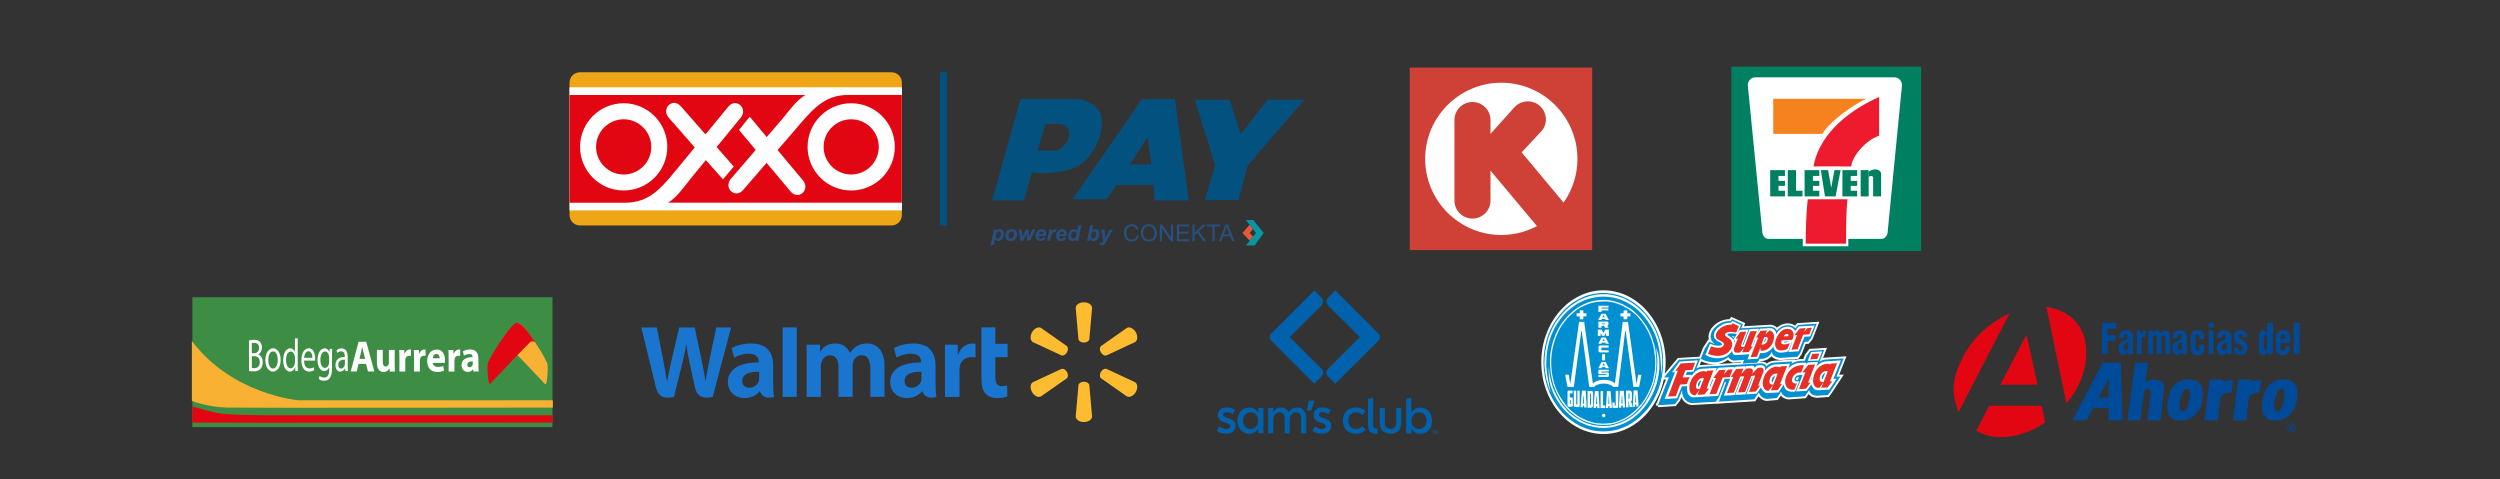 <?xml version="1.0" encoding="UTF-8"?>
<svg xmlns="http://www.w3.org/2000/svg" xmlns:xlink="http://www.w3.org/1999/xlink" version="1.1" viewBox="0 0 600 114.98">
  <rect x="0" y="0" width="600" height="114.98" fill="#333333" stroke="none"/>
  <defs>
    <style>
      .cls-1, .cls-2 {
        fill: none;
      }

      .cls-3 {
        fill: #1a75cf;
      }

      .cls-4, .cls-5 {
        fill: #004a9a;
      }

      .cls-6 {
        fill: #f5821f;
      }

      .cls-7 {
        fill: #e63027;
      }

      .cls-8, .cls-9, .cls-10 {
        fill: #fff;
      }

      .cls-8, .cls-11, .cls-12, .cls-5 {
        fill-rule: evenodd;
      }

      .cls-2 {
        stroke: #03517f;
        stroke-miterlimit: 10;
        stroke-width: .19px;
      }

      .cls-13 {
        fill: #3e8d45;
      }

      .cls-14 {
        fill: #03517f;
      }

      .cls-15 {
        fill: #cf4037;
      }

      .cls-16 {
        fill: #ed1b2d;
      }

      .cls-17 {
        fill: #008061;
      }

      .cls-9 {
        stroke: #fff;
        stroke-width: .93px;
      }

      .cls-18, .cls-12 {
        fill: #e20613;
      }

      .cls-19 {
        fill: #fdbb30;
      }

      .cls-20 {
        fill: #0696a4;
      }

      .cls-21 {
        fill: #0090d2;
      }

      .cls-11 {
        fill: #eea616;
      }

      .cls-22 {
        fill: #275080;
      }

      .cls-23 {
        fill: #f8b133;
      }

      .cls-24 {
        fill: #0062ad;
      }

      .cls-25 {
        clip-path: url(#clippath);
      }

      .cls-26 {
        fill: #e7573a;
      }
    </style>
    <clipPath id="clippath">
      <rect class="cls-1" x="289.82" y="65.36" width="57.48" height="43.11"></rect>
    </clipPath>
  </defs>
  <g>
    <g id="Capa_1">
      <g>
        <path class="cls-19" d="M260.14,82.22c.67,0,1.23-.35,1.3-.8l.66-7.52c0-.74-.87-1.35-1.97-1.35s-1.96.61-1.96,1.35l.66,7.52c.07.45.63.8,1.3.8h0M256.07,84.57c.34-.58.31-1.24-.04-1.53l-6.18-4.34c-.64-.37-1.61.08-2.15,1.02-.55.95-.45,2.01.19,2.38l6.84,3.19c.43.16,1.01-.15,1.35-.73h0M264.21,84.57c.34.58.92.89,1.35.73l6.84-3.19c.64-.37.74-1.43.19-2.38-.55-.95-1.51-1.4-2.16-1.02l-6.18,4.34c-.35.29-.38.95-.04,1.53h0M260.14,91.62c.67,0,1.23.35,1.3.8l.66,7.52c0,.75-.87,1.35-1.97,1.35s-1.96-.61-1.96-1.35l.66-7.52c.07-.45.63-.8,1.3-.8h0M264.21,89.27c.34-.58.92-.89,1.35-.73l6.84,3.18c.64.37.74,1.43.19,2.38-.55.94-1.51,1.39-2.16,1.02l-6.18-4.33c-.35-.29-.38-.95-.04-1.53h0M256.07,89.27c.34.58.31,1.24-.04,1.53l-6.18,4.33c-.64.37-1.61-.08-2.15-1.02-.55-.95-.45-2.01.19-2.38l6.84-3.18c.43-.16,1.01.14,1.35.73h0"></path>
        <path class="cls-3" d="M221.15,90.78c0,.23-.02.47-.08.68-.26.87-1.16,1.6-2.29,1.6-.94,0-1.68-.53-1.68-1.66,0-1.72,1.9-2.2,4.05-2.19v1.56s0,0,0,0ZM224.53,87.78c0-2.84-1.21-5.34-5.31-5.34-2.1,0-3.77.59-4.69,1.12l.67,2.28c.83-.53,2.16-.96,3.42-.96,2.08,0,2.42,1.18,2.42,1.93v.18c-4.53,0-7.4,1.56-7.4,4.76,0,1.95,1.46,3.78,4,3.78,1.56,0,2.86-.62,3.65-1.62h.08s.52,2.17,3.37,1.34c-.15-.9-.2-1.86-.2-3.02v-4.46M153.92,78.58s2.96,12.14,3.43,14.11c.55,2.3,1.55,3.15,4.41,2.57l1.85-7.52c.47-1.87.78-3.2,1.08-5.1h.05c.21,1.92.51,3.24.9,5.11,0,0,.75,3.42,1.14,5.21.39,1.79,1.46,2.92,4.27,2.31l4.41-16.68h-3.56l-1.51,7.21c-.4,2.1-.77,3.74-1.05,5.66h-.05c-.26-1.9-.58-3.48-1-5.52l-1.57-7.35h-3.71l-1.68,7.16c-.47,2.18-.92,3.94-1.2,5.79h-.05c-.29-1.75-.67-3.96-1.09-6.06,0,0-.99-5.12-1.34-6.89h-3.75M182.19,90.78c0,.23-.02.47-.08.68-.26.87-1.16,1.6-2.29,1.6-.94,0-1.68-.53-1.68-1.66,0-1.72,1.89-2.2,4.05-2.19v1.56s0,0,0,0ZM185.57,87.78c0-2.84-1.21-5.34-5.31-5.34-2.1,0-3.78.59-4.69,1.12l.67,2.28c.83-.53,2.16-.96,3.42-.96,2.08,0,2.42,1.18,2.42,1.93v.18c-4.53,0-7.4,1.56-7.4,4.76,0,1.95,1.46,3.78,3.99,3.78,1.56,0,2.87-.62,3.65-1.62h.08s.52,2.17,3.37,1.34c-.15-.9-.2-1.86-.2-3.02v-4.46M191.22,91.72v-13.14h-3.39v16.68h3.39v-3.54M235.54,78.58v12.3c0,1.7.32,2.88,1,3.61.6.64,1.58,1.05,2.76,1.05,1,0,1.99-.19,2.45-.36l-.04-2.65c-.35.08-.74.15-1.29.15-1.15,0-1.54-.74-1.54-2.26v-4.71h2.95v-3.19h-2.95v-3.94h-3.34M226.79,82.73v12.53h3.49v-6.42c0-.35.02-.65.08-.93.26-1.34,1.29-2.2,2.76-2.2.4,0,.69.04,1.01.09v-3.28c-.26-.05-.44-.08-.77-.08-1.3,0-2.79.84-3.41,2.65h-.09v-2.36h-3.07M193.59,82.73v12.53h3.4v-7.35c0-.34.04-.71.16-1.03.28-.74.97-1.61,2.07-1.61,1.37,0,2.02,1.16,2.02,2.84v7.14h3.4v-7.44c0-.33.04-.73.14-1.02.28-.84,1.02-1.53,2.04-1.53,1.39,0,2.06,1.14,2.06,3.11v6.87h3.4v-7.38c0-3.89-1.98-5.43-4.21-5.43-.99,0-1.77.25-2.47.68-.59.36-1.12.88-1.59,1.56h-.05c-.54-1.35-1.8-2.24-3.45-2.24-2.12,0-3.07,1.07-3.65,1.99h-.05v-1.7h-3.23"></path>
      </g>
      <g>
        <path class="cls-15" d="M338.34,16.23h43.79v43.79h-43.79V16.23Z"></path>
        <path class="cls-10" d="M368.88,54.26l-11.16-13.3v7.18c0,2.38-1.95,4.32-4.33,4.32s-4.32-1.95-4.32-4.32v-19.33c0-2.39,1.94-4.32,4.32-4.33,2.39,0,4.32,1.94,4.33,4.33v3.32l5.7-6.34c1.59-1.77,4.32-1.96,6.11-.4,1.79,1.57,2.02,4.37.39,6.11l-4.73,5.07,10.07,12.05c2.17-3.07,3.33-6.73,3.33-10.49,0-10.07-8.21-18.28-18.27-18.28s-18.28,8.21-18.28,18.28,8.21,18.27,18.28,18.27c2.98,0,5.92-.74,8.56-2.14h0Z"></path>
      </g>
      <g>
        <path class="cls-10" d="M415.75,16.33h45.13v43.7h-45.13V16.33Z"></path>
        <path class="cls-17" d="M415.52,16h45.55v44.26h-45.55V16Z"></path>
        <path class="cls-10" d="M443.6,57.34v1.77h-10.93v-1.78h-8.27c-.81,0-1.47-.84-1.47-1.89l-3.46-34.99c0-1.04.81-1.89,1.8-1.89h33.41c.99,0,1.8.84,1.8,1.89l-3.42,34.99c0,1.04-.66,1.89-1.47,1.89h-8.01s0,0,0,0Z"></path>
        <path class="cls-6" d="M425.57,23.71h22.37c-2.2.83-8.91,5.36-10.58,8.42h-11.77l-.02-8.42h0Z"></path>
        <path class="cls-16" d="M443.39,47.82c-.32,3.05-.33,6.76-.33,10.66h-9.69c0-3.9.16-7.61.48-10.66h9.54Z"></path>
        <g>
          <path class="cls-17" d="M428.39,43.42v1.18h-1.55v1.18h1.55v1.35h-3.54v-6.3h3.54v1.4h-1.55v1.18h1.55ZM436.64,43.42v1.18h-1.54v1.18h1.54v1.35h-3.54v-6.3h3.54v1.4h-1.54v1.18h1.54ZM445.72,43.42v1.18h-1.55v1.18h1.55v1.35h-3.54v-6.3h3.54v1.4h-1.55v1.18h1.55ZM431.05,40.83v4.95h1.55v1.35h-3.54v-6.3h1.99ZM439.5,45.09l-.76-4.26h-1.74l.99,6.3h2.56l1.2-6.3h-1.48l-.78,4.26ZM446.56,40.83h1.92v6.3h-1.92v-6.3Z"></path>
          <path class="cls-17" d="M448.47,42.7c.1-.69,1.08-.5,1.08-.11v4.54h1.92v-5.34c0-1.13-1.6-1.59-2.99-.59v1.5s-.01,0-.01,0Z"></path>
        </g>
        <path class="cls-16" d="M444.29,39.95c.2-2.41,3.5-6.35,6.7-7.38v-9.3c-8.8,3.94-14.52,9.89-15.76,16.66l9.06.02Z"></path>
      </g>
      <g class="cls-25">
        <path class="cls-24" d="M317.14,71.44l-1.71-1.71-10.29,10.28c-.5.5-.5,1.31,0,1.81l10.29,10.27,1.71-1.71c.52-.52.52-1.37,0-1.89l-7.61-7.58,7.6-7.59c.52-.52.52-1.36,0-1.88"></path>
        <path class="cls-24" d="M330.82,80.06l-10.35-10.33-1.72,1.72c-.51.52-.51,1.35,0,1.87l7.61,7.59-7.68,7.67c-.48.48-.48,1.25,0,1.73l1.79,1.78,10.34-10.33c.47-.47.47-1.23,0-1.7"></path>
        <path class="cls-24" d="M292.05,103.45l.55-1.11c.4.29,1.12.62,1.68.62.68,0,.95-.33.95-.68.01-.41-.33-.57-1.05-.81-1.21-.37-1.9-.79-1.9-1.92,0-1.02.78-1.76,2.2-1.76.73,0,1.4.23,1.94.61l-.55,1.01c-.32-.2-.85-.49-1.45-.49-.52,0-.84.21-.84.61,0,.33.23.55,1,.78,1.31.39,1.96.88,1.96,1.9,0,1.16-.94,1.87-2.25,1.87-.89,0-1.75-.29-2.24-.65"></path>
        <path class="cls-24" d="M301.99,102.76c-.42.89-1.21,1.35-2.15,1.35-1.58,0-2.84-1.21-2.84-3.16s1.26-3.15,2.84-3.15c.94,0,1.74.46,2.15,1.35v-1.26h1.22v6.1h-1.22v-1.24M300.14,98.95c-1.09,0-1.83.87-1.83,2.01s.74,2,1.83,2,1.82-.89,1.82-2.02-.75-1.99-1.82-1.99"></path>
        <path class="cls-24" d="M309.54,104h-1.22v-3.71c0-.77-.4-1.35-1.22-1.35-.89,0-1.52.78-1.52,1.78v3.28h-1.22v-6.1h1.22v1.09c.37-.77,1.04-1.2,1.82-1.2s1.49.43,1.86,1.16c.51-.81,1.2-1.16,2.02-1.16,1.28,0,2.22.96,2.22,2.51v3.7h-1.22v-3.71c0-.77-.4-1.35-1.22-1.35-.89,0-1.52.78-1.52,1.78v3.28"></path>
        <polygon class="cls-24" points="314.14 96.14 315.46 96.14 314.69 98.55 313.67 98.55 314.14 96.14"></polygon>
        <path class="cls-24" d="M315.02,103.45l.55-1.11c.4.29,1.13.62,1.67.62.68,0,.95-.33.95-.68.01-.41-.33-.57-1.05-.81-1.21-.37-1.89-.79-1.89-1.92,0-1.02.78-1.76,2.2-1.76.73,0,1.41.23,1.94.61l-.55,1.01c-.32-.2-.86-.49-1.45-.49-.53,0-.84.21-.84.61,0,.33.23.55,1,.78,1.31.39,1.95.88,1.95,1.9,0,1.16-.94,1.87-2.25,1.87-.89,0-1.75-.29-2.24-.65"></path>
        <path class="cls-24" d="M322.28,100.95c0-1.94,1.34-3.15,3.21-3.15.88,0,1.66.28,2.26.88l-.75.92c-.46-.46-1.02-.65-1.5-.65-1.12,0-1.92.67-1.92,1.99s.79,2.01,1.92,2.01c.49,0,1.04-.2,1.52-.68l.74.9c-.6.6-1.37.93-2.27.93-1.86,0-3.21-1.21-3.21-3.15"></path>
        <path class="cls-24" d="M330.29,104.1c-1.26.05-1.96-.61-1.96-2.09v-6.31l1.22-.24v6.55c0,.59.32.85.76.85h.32v1.2c-.11.02-.23.04-.34.04"></path>
        <path class="cls-24" d="M331.14,101.49v-3.59h1.22v3.68c0,.81.51,1.35,1.37,1.35s1.37-.55,1.37-1.35v-3.68h1.22v3.59c0,1.67-1.04,2.61-2.59,2.61s-2.59-.94-2.59-2.61"></path>
        <path class="cls-24" d="M340.86,104.11c-.94,0-1.74-.46-2.15-1.35v1.26h-1.22v-8.31l1.22-.24v3.7c.41-.89,1.21-1.35,2.15-1.35,1.58,0,2.84,1.21,2.84,3.16s-1.26,3.15-2.84,3.15M340.55,102.96c1.09,0,1.83-.87,1.83-2.01s-.74-2-1.83-2-1.82.89-1.82,2.02.74,1.99,1.82,1.99"></path>
        <polygon class="cls-24" points="344.25 103.35 344.25 103.44 343.99 103.44 343.99 104.11 343.88 104.11 343.88 103.44 343.63 103.44 343.63 103.35 344.25 103.35"></polygon>
        <path class="cls-24" d="M344.34,103.35h.15l.22.65.22-.65h.15v.76h-.1v-.64l-.22.64h-.1l-.22-.64v.02s0,.05,0,.09,0,.07,0,.08v.45h-.1v-.76"></path>
      </g>
      <g>
        <g>
          <g>
            <path class="cls-9" d="M418.22,87.29l.31-.87-2.58.15c-.63-.17-.92-.45-1.16-.82-.38.25-1.12.75-1.66.9-1.27.65-3.69.25-4.97-.52l.96-2.42,1.07-1.67c.29.15.94.45,1.32.5-1.03-.67-1.39-1.85-.49-3.32.74-.99,2.02-2.17,4.32-2.17l.31-.42,2.6,1.17-.4,1,7.12-.4c.89.17,1.14.42,1.43.97,1.34-1.57,3.47-1.67,4.48-.55l.65-.8,4.43-.3-1.37,3.47-.74.87-.81.03-1.08,2.74-.6.85-3.83.25c-1.03.08-2.33-.45-2.35-1.54-.34,1.3-1.75,1.92-2.93,1.77l-.16.42-.47.52-3.42.2Z"></path>
            <path class="cls-9" d="M397.89,97.28l2.64-6.73-1.19.08,3.58-4.26,5.13-.3-.94,2.42c.61-.32.61-.38,1.57-.45l13.73-.8c.9-.07,1.46.27,1.5.77.38-.55,1.23-.95,1.9-.97l4.34-.27-.22.52c1.14-.65,2.06-.68,3.2-.68l.47-1.25.9-1.17,3.29-.2-1.12,2.84c.49-.38,1.03-.53,1.66-.55l4.12-.25-1.73,4.38.92-.02-2.35,3.59-.63.85-2.71.18c-.72-.08-1.57-.38-1.79-1.35l-.31.45-.72,1.02-3.9.27c-.88-.1-1.5-.57-1.81-1.42.02-.05-.11.25-.36.65l-.65.92-2.37.2c-.81,0-1.73-.8-1.95-1.55l-1.08,1.65-8.51.55,1.77-4.66h-.36l-1.41,3.61-.71,1.07-5.55.32c-1.82.02-2.71-1.85-2.53-3.14l-.92,2.34-.85,1.07-4.05.25Z"></path>
          </g>
          <g>
            <g>
              <path class="cls-21" d="M425.2,91.45c-.02.1.09.23.25.2l.58-1.49c-.09-.02-.92.47-.83,1.3Z"></path>
              <path class="cls-21" d="M407.48,92.6c-.02.1.09.18.23.18l.63-1.52c-.25,0-.92.57-.85,1.34Z"></path>
              <path class="cls-21" d="M410.98,91.06l-.63,1.64h.16l.65-1.64s-.2,0-.18,0Z"></path>
              <polygon class="cls-21" points="434.62 91.15 434.74 91.15 434.91 90.53 434.87 90.53 434.62 91.15"></polygon>
              <path class="cls-21" d="M442.46,86.02l-4.12.25c-.62.03-1.16.18-1.66.55l1.12-2.84-3.29.2-.9,1.17-.47,1.24c-1.14,0-2.06.02-3.2.67l.22-.52-4.35.27c-.67.03-1.52.42-1.9.97-.04-.5-.6-.85-1.5-.77l-13.72.8c-.96.07-.96.13-1.57.45l.94-2.42-5.13.3-3.58,4.26,1.19-.07-2.64,6.73,4.05-.25.85-1.07.92-2.34c-.18,1.29.72,3.16,2.53,3.14l5.55-.33.72-1.07,1.41-3.61h.36l-1.77,4.66,8.51-.55,1.08-1.65c.22.75,1.14,1.55,1.95,1.55l2.37-.2.65-.92c.25-.4.38-.7.36-.65.32.85.94,1.32,1.82,1.42l3.9-.28.72-1.02.31-.45c.22.97,1.07,1.27,1.79,1.34l2.71-.17.63-.85,2.35-3.59-.92.03,1.73-4.39ZM434.67,84.5l2.64-.17-.83,2.19-2.62.1.8-2.12ZM440.76,90.91l-1.7,2.59-2.82.17c-1.03,0-1.41-1.05-1.52-1.44l-1.12,1.57-2.53.15,1.5-3.81v-.13c-.65-.07-1.7,0-1.88.92-.11.8.76.62,1.14.55l-.98,2.49c-.87.08-2.08.18-2.58-1-.09-.2-.16-.45-.2-.67l-1.23,1.89-2.75.15c-.47.02-1.06-.52-1.23-.92-.18-.2-.2-.42-.23-.45l-1.05,1.52-2.46.15,1.52-4.01h-.16l-1.57,4.01-2.46.15,1.59-4.09-.16.03-1.59,4.09-2.57.15,1.5-4.09-1.32.05-1.57,4.09-6.07.35c-.45-.03-1.05-.5-1.21-1.05-.27-.72-.16-1.45-.13-1.67-.47.05-.83.07-1.3.1l-1.12,2.84-3,.17,2.49-6.43-.72.02,1.86-2.59,4.37-.27-1.03,2.69-1.59.1-.29.74,1.48-.07-.16.4c.67-1.1,1.39-1.72,2.46-1.84l3.63-.2-.33.9.74-.95,3.92-.2c-.07.3-.09.4-.07.35l.29-.4,2.33-.13-.09.33.27-.33,1.33-.1c.29-.03.65,0,.71.5l.51-.55c.65-.05,1.68-.32,1.97.45.07.35.11.4.04.82,0,0,.9-1.59,2.78-1.54l3.2-.18-.52,1.52c.02-.08.81-2.11,4.5-1.71l-.25.54.54-.63,2.49-.15-.47,1.15c.61-.6,1.19-1.07,2.06-1.25l3.85-.25-1.79,4.44.76-.05ZM431.74,90.53l-.25.65c-.09.05-.49.2-.49-.2.04-.47.6-.52.74-.45Z"></path>
              <path class="cls-21" d="M437.22,90.78c0,.1.09.22.23.2l.6-1.5c-.2,0-.85.52-.83,1.3Z"></path>
            </g>
            <g>
              <path class="cls-21" d="M423.63,81.29l-.31.84c.29-.09.55-.56.49-.83-.02-.05-.13-.08-.18,0Z"></path>
              <polygon class="cls-21" points="420.72 82.71 420.83 82.73 421.3 81.48 421.21 81.48 420.72 82.71"></polygon>
              <path class="cls-21" d="M416.28,82.21l.2-.47-.34-.02c.07.15.14.25.14.5Z"></path>
              <path class="cls-21" d="M414.74,80.12c-.22,0-.2.27.02.4.4.25,1.08.65,1.28,1l.81-1.35c-1.07-.27-2.01-.15-2.1-.05ZM415.84,80.71c.18,0,.22,0,.45.1l-.25.27-.42-.37h.22Z"></path>
              <path class="cls-21" d="M428.42,82.18c.4,0,.58-.1.9-.25l-1.27.08c.09.22.27.17.38.17Z"></path>
              <path class="cls-21" d="M431.56,78l-.65.8c-1.01-1.12-3.13-1.02-4.48.55-.29-.55-.54-.8-1.43-.97l-7.12.4.4-1-2.6-1.17-.31.42c-2.31,0-3.58,1.17-4.32,2.17-.89,1.47-.54,2.64.49,3.31-.38-.05-1.03-.35-1.32-.5l-1.08,1.67-.96,2.42c1.28.77,3.69,1.17,4.97.52.54-.15,1.28-.65,1.66-.9.25.37.54.65,1.16.82l2.58-.15-.31.87,3.43-.2.47-.53.16-.42c1.19.15,2.6-.47,2.93-1.77.02,1.09,1.32,1.62,2.35,1.54l3.83-.25.61-.85,1.08-2.74.8-.03.74-.87,1.37-3.46-4.44.3ZM434.44,80.74l-1.36.07-1.39,3.49-2.44.18.85-2.32h-.07l-.81,2.09c-.47.27-.94.32-1.48.37-2.08.18-2.08-1.47-2.15-1.44-.38.67-1.57,1.82-3.14,1.54l-.51,1.37-2.53.15.45-1.22-3.2.2c-1.05.1-.92-1.07-.94-1.07-1.32,2.29-4.5,2.17-6.43,1.04l1.12-2.69c.78.35,1.82.6,2.62.4l.07-.05c.38-.2.04-.52-.29-.7.02,0-1.32-.45-1.46-1.4-.13-.97.47-1.84,1.48-2.52.78-.55,1.41-.77,2.58-.8l.36-.4,2.06.95-.76,1.82.47-.62,2.13-.13-1.45,3.71s0,.07.02.07l.16-.03,1.48-3.79,2.28-.12-.2.7.45-.7,2.33-.15c1.12.03,1.5.77,1.59,1.47.85-1.94,3.65-2.49,4.5-.77l.87-1.1,3.79-.2-1.03,2.57Z"></path>
            </g>
          </g>
          <g>
            <polygon class="cls-7" points="434.46 86.25 434.95 84.93 436.66 84.85 436.14 86.15 434.46 86.25"></polygon>
            <polygon class="cls-7" points="400.34 95.17 402.69 88.96 402.08 89.01 403.38 87.22 406.83 87.05 406.2 88.77 404.52 88.86 403.83 90.61 405.49 90.51 404.81 92.2 403.22 92.3 402.2 95.07 400.34 95.17"></polygon>
            <path class="cls-7" d="M410.3,94.6l1.52-3.89-.63.02,1.41-1.89,1.55-.1-.43,1.12c.11-.12.9-1.02,1.01-1.15l1.12-.07-.71,1.87-1.7.1-1.52,3.91-1.61.08Z"></path>
            <path class="cls-7" d="M415.94,90.43l-.56.05,1.28-1.89,1.73-.12-.51,1.3,1.21-1.32.94-.05c.87.08.67.82.52,1.25l1.37-1.37.74-.05c.36.02.78.35.56,1l-1.28,3.34.49-.05-1.03,1.45-1.66.1,1.54-3.94-.94.1-1.52,3.86-1.7.1,1.5-3.89-.96.07-1.52,3.86-1.66.1,1.48-3.89Z"></path>
            <path class="cls-7" d="M428.44,91.45c.27-2.39,2.15-3.96,4.5-3.79l-.67,1.77c-1.9-.45-3.29,2.91-1.01,2.59l-.6,1.52c-.38,0-2.22.25-2.22-2.09Z"></path>
            <polygon class="cls-7" points="431.73 93.4 433.3 89.34 432.56 89.39 433.97 87.57 435.62 87.47 433.95 91.83 434.51 91.8 433.46 93.28 431.73 93.4"></polygon>
            <path class="cls-7" d="M411.22,88.91l-1.57.08-.11.3s-.25-.4-1.28-.12c-1.72.37-2.82,2.34-2.82,3.86-.02.82.23,1.47.92,1.77.22.1.42.05.56.07l.96-1.27-.49,1.17,1.68-.1,1.12-1.42-.61.02,1.63-4.36ZM407.95,93.37c-.18.02-.56.12-.78-.15-.36-.55.06-1.45.27-1.75.47-.75,1.3-.87,1.52-.72l-1.01,2.62Z"></path>
            <path class="cls-7" d="M428.89,87.83l-1.57.1-.07.27s-.61-.37-1.48-.12c-1.81.57-2.66,2.39-2.73,3.96.09,1.62,1.17,1.82,1.43,1.75l1.1-1.4-.54,1.3,1.64-.07.99-1.44-.45.02,1.68-4.36ZM425.62,92.29c-.49.1-1.3-.05-.8-1.52.49-1.32,1.86-1.2,1.79-1.02l-.99,2.54Z"></path>
            <path class="cls-7" d="M409.92,84.93l.72-1.82c.65.2,1.37.5,2.33.3.36-.08.6-.27.76-.67.16-.75-1.32-.97-1.72-1.49-.58-.87.11-1.85.85-2.47.31-.25.92-.53,1.32-.68.45-.15,1.03-.2,1.45-.22l.18-.3,1.52.7-.63,1.54c-.45-.07-.49-.12-1.23-.17-.4.05-1.5.07-1.46.72-.07.27.67.67,1.21,1.02.67.72.67,1.69.05,2.57-.94,1.39-2.96,1.94-5.36.97Z"></path>
            <polygon class="cls-7" points="431.28 80.42 430.65 80.47 431.93 78.85 433.36 78.75 432.98 79.65 433.77 78.75 434.84 78.67 434.26 80.24 432.74 80.34 431.44 83.83 429.94 83.93 431.28 80.42"></polygon>
            <path class="cls-7" d="M416.35,84.5c-.31-.22-.25-.65-.14-1.07l.87-2.17-.54.05,1.14-1.64,1.41-.07-1.28,3.39c-.07.35.58.3.85.22l1.41-3.69,1.55-.08-1.41,3.74.49-.05-1.01,1.34-1.57.1.45-1.1s-1.1,1.27-.94,1.12c-.29.02-1.07.15-1.3-.1Z"></path>
            <path class="cls-7" d="M424.68,79.3l-1.01,1,.4-1-1.54.1-1.08,1.62.52-.02-1.81,4.71,1.52-.1.78-2.12h.02l.09.67c2.96.37,4.32-4.51,2.11-4.86ZM424.25,81.44c-.14.72-.6,1.35-1.5,1.25l.69-1.79c.36-.02.9-.17.81.55Z"></path>
            <path class="cls-7" d="M430.14,81.56c.22-.47.34-.82.31-1.4,0-.47-.38-1-.83-1.15-1.46-.35-2.2.5-2.71,1.12-.49.75-.87,1.5-.9,2.42.02.35.05.45.18.8.09.25.22.43.45.55.2.12.38.2.65.2h.02c.56.05,1.14-.1,1.64-.35l.63-1.37c-.69.25-2.62.72-1.95-.7l2.51-.12ZM428.74,80.14h.04c.24,0,.51-.01.45.54l-1.13.04c.07-.2.43-.59.64-.57Z"></path>
            <path class="cls-7" d="M440.89,87.17l-1.56.1-.07.23s-.31-.35-1.28-.12c-1.52.32-2.78,1.97-2.85,3.91-.05.9.38,1.87,1.48,1.82,0,0,.85-1.1,1.03-1.33,0,0-.56,1.28-.56,1.28l1.55-.07,1.12-1.5-.56.03,1.7-4.34ZM437.67,91.7c-.49.1-1.3-.05-.81-1.52.49-1.32,1.86-1.19,1.79-1.02l-.99,2.54Z"></path>
          </g>
        </g>
        <g>
          <path class="cls-10" d="M384.83,69.68c8.21,0,14.92,7.75,14.92,17.25s-6.7,17.23-14.92,17.23-14.92-7.74-14.92-17.23,6.7-17.25,14.92-17.25Z"></path>
          <g>
            <path class="cls-21" d="M399.14,85.97c-.13-1.94-.35-3.02-.74-4.38-.51-1.62-.91-2.53-1.71-3.99-.41-.68-.74-1.11-1.24-1.8-.96-1.17-1.33-1.55-2.14-2.25-1.28-1.12-2.5-1.77-3.85-2.34-1.22-.46-1.89-.67-3.47-.84-1.35-.1-1.87-.1-3.4.14-2.11.39-3.33,1.02-5.09,2.09-1.31.92-2.17,1.76-3.28,3.12-.58.8-1.08,1.48-1.54,2.27-.95,1.8-1.15,2.47-1.47,3.51-.33,1.31-.59,2.45-.69,3.79-.12,1.56-.12,1.88-.01,3.34.26,1.88.23,1.88.6,3.31.66,2.17.77,2.27,1.48,3.73.88,1.53,1.22,1.97,2.4,3.4,1.31,1.33,2.52,2.28,4.2,3.15,1.95.87,2.89,1.17,5.14,1.32h.07c1.63.02,2.54-.13,3.84-.46,2.1-.68,3.32-1.31,5.16-2.85,2.13-1.97,2.61-2.85,3.5-4.36.46-.94.55-.98,1.1-2.4.44-1.28.52-1.55.86-3.11.27-1.96.33-2.38.27-4.37ZM397.95,90.62c-.19,1.06-.57,2.19-.9,2.99-.29.74-.42.94-.78,1.66-.52.92-.63,1.08-1.08,1.75-1.01,1.32-1.57,2.01-3.21,3.28-1.2.89-2.37,1.43-3.73,1.89-.47.15-1.51.43-2.9.5-2.46.06-4.14-.51-4.61-.71-1.02-.4-1.97-.79-3.3-1.79-1.06-.81-2.32-2.18-2.32-2.18-.94-1.11-1.81-2.49-2.46-4-.55-1.39-.72-2.13-.72-2.13,0,0-.2-1.02-.23-1.83-.03-.64-.07-1.21-.02-1.98.21,1.46-.07.92.75,4.13.47,1.5.65,1.71.87,2.17.51,1.04.82,1.68,1.85,2.99,1.4,1.73,2.41,2.54,4.14,3.5,2.29,1.28,4.78,1.61,7.33,1.26,1.64-.37,2.87-.81,4.38-1.74,1.5-.93,2.83-2.27,3.79-3.64.62-1.04,1.23-2.01,1.66-3.14.6-1.45.91-2.65,1.12-4.16.18-1.54.28-2.19.12-3.81-.09-1.19-.1-1.4-.31-2.35.73,1.95.67,2.03.81,2.98.11,1.82.04,2.83-.27,4.37ZM371.97,86.99c.1-2.99.46-4.38,1.37-6.75,1.11-2.32,1.88-3.46,3.88-5.31,1.75-1.56,3.93-2.61,6.24-2.87.97-.1,2.13-.15,3.58.14,1.75.5,1.92.54,3.47,1.4,1.28.73,1.69,1.14,2.89,2.34,1.27,1.55,2.03,2.46,2.89,4.56.7,1.88.87,2.55,1.11,4.26.22,2.43.19,3.42-.09,5.1-.28,1.92-.7,2.81-1.18,3.96-.82,1.72-1.06,2.16-2.32,3.78-1.73,1.87-2.4,2.32-4.08,3.23-1.44.56-2.89,1.43-6.3,1.09-2.84-.46-4.54-1.37-6.33-2.9-2.51-2.24-3.51-4.45-4.39-7-.5-2.09-.62-2.64-.73-5.02ZM398.92,87.73c-.05.69-.07,1.37-.19,1.97-.06-1.91-.07-2.2-.31-4.22-.14-1.37-.31-2.23-.56-3.22-.2-.8-.44-1.31-.71-2.08-.35-.8-.52-1.11-.99-2.01-.92-1.44-1.86-2.84-3.75-4.32-1.21-.93-2.32-1.49-3.43-1.92-1.04-.39-2.38-.74-4.22-.75-1.49,0-2.9.32-4.25.79-2.17.81-4.18,2.39-5.41,3.88-1.02,1.18-1.78,2.39-2.21,3.3-.48.98-.65,1.49-.94,2.37-.3,1-.44,1.53-.66,2.89-.16,1.29-.16,1.67-.19,3.03.08,1.39.12,1.57.21,2.41,0,0,.3,1.83.55,2.98l.3,1.46-.27-.72c-.33-.94-.42-1.39-.74-2.49-.27-1.35-.42-2.24-.48-3.83.01-2.16.29-3.88.86-5.91.61-1.92,1.56-3.76,2.85-5.37.83-1,1.45-1.64,2.53-2.56,1.52-1.04,2.14-1.45,3.66-2.03,1.14-.39,1.86-.59,3.3-.74,1.34-.07,2.28-.03,3.57.25,2.32.56,3.55,1.29,4.92,2.27,1.23.94,1.38,1.12,2.13,1.9,1.06,1.21,1.61,1.99,2.4,3.42.87,1.79,1.03,2.28,1.51,3.96.27,1.27.32,1.58.45,2.7.08,1.14.13,1.14.09,2.56Z"></path>
            <path class="cls-21" d="M378.67,99.81c1.51.91,2.28,1.2,3.76,1.62,1.57.3,2.81.34,4.69.04,2.81-.87,3.47-1.4,5.44-3.02,1.2-1.23,1.95-2.04,2.9-3.93.94-2.03,1.24-2.53,1.71-5.6.17-2.37.11-2.74-.22-5.17-.58-2.77-1.54-4.69-2.99-6.68-1.61-2.02-2.75-2.71-4.49-3.66-1.43-.63-2.07-.85-3.88-1.08-2.07,0-3,.2-4.06.5-2.03.8-2.43.99-3.88,2.14-.91.8-.93.83-1.84,1.84-.95,1.2-.92,1.17-1.58,2.31-.81,1.71-.93,2.03-1.38,3.51-.4,1.62-.42,2.14-.56,3.56,0,2.06.03,2.26.28,4,.49,2.6,1.28,4.37,3.05,6.8.89,1.17,1.92,2.02,3.04,2.83ZM377.48,97.3c0,.18-.18.34-.43.33h-.54c-.24-.02-.3-.23-.31-.48,0-1.16.03-2.84.01-3.08,0-.17.09-.35.28-.33h.93v.68h-.67v.95h.49c.16.03.24.19.24.32v1.62ZM379.14,97.33c-.03.32-.25.38-.41.38l-.76-.03c-.15-.03-.26-.15-.26-.35v-3.58s.58.01.58.01v3.29h.28v-3.29h.56v3.57ZM380.2,97.79h0v-.45h-.3l-.03.41h-.55s.36-4,.36-4h.89c.06,1.36.16,2.7.23,4.04h-.59ZM382.35,94.43v2.83c-.05.33-.19.56-.51.6h-.82v-4.04h.88c.37.02.47.31.45.62ZM383.35,97.95l-.03-.45h-.29v.42s-.57.01-.57.01c.07-1.07.17-2.64.3-4.08h.86l.29,4.1h-.55ZM385.28,97.31v.63h-1.14s0-4.07,0-4.07h.6v3.44h.54ZM384.9,100.15c-.23,0-.41-.18-.41-.43,0-.22.19-.42.41-.42s.41.19.41.42c0,.24-.18.43-.41.43ZM386.33,97.94l-.03-.45h-.32l-.02.45h-.54l.25-4.06h.86l.33,4.05h-.53ZM388.39,97.4c0,.4-.17.51-.48.51h-.48c-.27,0-.42-.06-.46-.32v-1h.56v.66c0,.06.02.1.07.1h.1c.06,0,.08-.03.08-.09v-3.47h.62l-.02,3.61ZM389.46,97.8l-.02-.43h-.34v.47s-.57.02-.57.02l.22-4.06.96-.02.32,4.01-.57.02ZM391.12,97.74l-.2-1.37h-.08v1.38l-.6.02v-4.02h.92c.3,0,.49.25.49.63,0,0,0,1.53,0,1.53,0,0,.03.25-.19.35l.31,1.43-.64.04ZM392.72,97.59l-.02-.5h-.28v.53l-.57.05.23-3.97h.92s.27,3.83.27,3.83l-.55.05ZM388.91,75.18h.75v-.69h.88v.69h.75v.76h-.75v.69h-.88s0-.68,0-.68h-.75v-.77ZM383.63,73.38h2.41v.43h-1.67v.23h1.63s0,.46,0,.46h-1.65v.36h-.73v-1.48ZM384.33,75.31h1.01s.79,1.49.79,1.49h-.78l-.09-.26h-.84l-.09.26h-.77l.78-1.49ZM386.09,78.65h-.88l-.22-.42h-.62v.42h-.75v-1.46h2.14c.19.01.26.07.26.25v.47c.01.15-.14.23-.32.23l.38.5ZM383.49,79.11h.91l.41.8.45-.8h.89v1.48h-.71v-.75l-.39.76h-.52s-.37-.76-.37-.76v.77h-.68s0-1.49,0-1.49ZM385.78,90.47h-2.17v-.43h1.88s.05-.01.06-.05v-.12s-.04-.08-.08-.08h-1.61c-.21,0-.25-.1-.26-.25v-.56c0-.13.11-.24.24-.24h2.26v.42h-1.7s-.09.04-.09.07v.09c0,.06.06.09.1.08h1.4c.19.01.3.09.3.25v.56c.02.15-.12.25-.34.25ZM385.38,88.36l-.11-.25h-.82l-.1.25h-.75l.77-1.48h1.01l.77,1.48h-.77ZM384.46,84.07h1.61v.5h-2.1c-.12-.01-.31-.07-.33-.31v-1.04c0-.15.1-.25.32-.31h2.1v.52h-1.6c-.09,0-.14.05-.14.16v.32c0,.1.05.16.14.16ZM385.22,84.99v1.51h-.71v-1.51h.71ZM385.38,82.5l-.11-.26h-.82l-.11.26h-.75l.76-1.49h1.02s.77,1.49.77,1.49h-.77ZM378.39,75.18h.75v-.7h.86v.7s.75,0,.75,0v.74h-.76v.71h-.85v-.7h-.75v-.75ZM376.5,89.95l.38,2.23,2.09-14.93h1.23s2.09,14.77,2.09,14.77c1.16-1.14,4.16-1.18,5.29.02l1.88-14.8h1.26l2.05,14.94.39-2.23h.79l-.57,2.91h-1.37l-1.86-13.44h-.1l-1.67,13.44h-1.22c-.91-1.07-3.62-1.07-4.58,0h-1.16l-1.81-13.44h-.1l-1.79,13.44h-1.52l-.57-2.92h.85Z"></path>
            <path class="cls-21" d="M381.68,94.46h-.1s0,2.73,0,2.73c0,0,.08,0,.08,0,.19-.01.17-.25.17-.25v-2.2s.03-.27-.15-.28Z"></path>
            <polygon class="cls-21" points="383.14 95.12 383.05 96.97 383.28 96.97 383.31 96.97 383.24 95.12 383.14 95.12"></polygon>
            <path class="cls-21" d="M376.97,96.03c0-.07-.01-.11-.21-.1v1.05h.13c.07-.01.09-.05.08-.17v-.79Z"></path>
            <polygon class="cls-21" points="386.09 95.01 386 96.95 386.26 96.95 386.15 95.01 386.09 95.01"></polygon>
            <polygon class="cls-21" points="380.03 95.01 379.92 96.86 380.18 96.86 380.13 95.01 380.03 95.01"></polygon>
            <polygon class="cls-21" points="389.22 94.96 389.15 96.82 389.42 96.82 389.31 94.96 389.22 94.96"></polygon>
            <path class="cls-21" d="M392.5,94.84l-.06,1.79h.22s-.08-1.81-.08-1.81c-.07-.02-.07.01-.08.02Z"></path>
            <path class="cls-21" d="M390.96,94.42h-.13s0,1.3,0,1.3h.12c.08-.03.11-.09.12-.25v-.78c0-.12-.02-.25-.11-.27Z"></path>
            <path class="cls-21" d="M385.25,77.64h-.83v.18h.81s.05-.04.05-.05v-.07s.01-.05-.03-.05Z"></path>
            <polygon class="cls-21" points="384.77 81.46 384.59 81.86 385.14 81.86 384.96 81.46 384.77 81.46"></polygon>
            <polygon class="cls-21" points="384.94 75.76 384.74 75.76 384.56 76.16 385.11 76.16 384.94 75.76"></polygon>
            <polygon class="cls-21" points="384.76 87.32 384.59 87.71 385.14 87.71 384.97 87.32 384.76 87.32"></polygon>
          </g>
        </g>
      </g>
      <g>
        <path class="cls-12" d="M495.94,96.82c-1.61-7.73-3.22-15.46-4.82-23.18,4.92.81,8.14,3.36,9.3,8.03.96,5.34-.61,10.39-4.48,15.16h0ZM486.36,80.31l2.64,12.01h-8.91l6.26-12.01h0ZM482.34,75.14c-4.1,7.93-8.2,15.86-12.3,23.79-1.12-3.55-2.59-6.84,1.72-14.42,2.87-4.76,6.6-7.36,10.57-9.37h0ZM477.4,97.4h12.58c.29,1.33.57,2.66.86,3.99-2.34,1.53-4.88,2.79-7.96,3.31-3.32.52-6.18.07-8.58-1.34l3.1-5.96h0Z"></path>
        <path class="cls-4" d="M530.08,77.49h1.14v1.13h-1.14v-1.13h0ZM530.1,79.32h1.14s0,5.67,0,5.67h-1.14v-5.67h0ZM528.96,81.36h-1.13c0-.29.06-.74-.08-.99-.06-.11-.23-.16-.36-.16-.12,0-.35.05-.38.17-.2.7-.13,2.96,0,3.58.02.12.25.16.38.16.13,0,.33-.05.37-.17.11-.32.08-.88.09-1.23l1.12-.02c-.01.58.13,1.69-.27,2.1-.26.27-.69.41-1.28.41-.66,0-1.04-.18-1.29-.53-.25-.35-.37-1.14-.37-2.1v-.84c0-.95.05-1.61.3-1.96.25-.35.71-.53,1.37-.53.59,0,.88.14,1.15.41.4.42.39,1.15.39,1.7h0ZM518.62,80.09c.17-.29.36-.46.53-.59.17-.13.37-.2.58-.2.35,0,.71.14.85.38.14.23.21.58.21,1.21v4.1s-1.11,0-1.11,0v-3.91c0-.23-.1-.66-.47-.66-.48-.01-.44.26-.44.66v3.92h-1.14v-3.92c0-.36-.01-.66-.51-.66-.45,0-.4.43-.4.66v3.92s-1.14,0-1.14,0v-5.59s1.06,0,1.06,0l.04.64c.16-.27.3-.42.47-.55.17-.13.35-.19.55-.19.25,0,.45.07.61.22.16.14.28.3.32.57h0ZM514.9,79.29v1.61c-.23,0-.46,0-.69,0-.14-.01-.21.06-.22.21v3.88h-1.14v-5.67s.92,0,.92,0v.91c.19-.16.34-.53.58-.7.2-.16.3-.23.55-.23h0ZM511.94,80.88v4.1h-1.11l-.06-.49c-.3.37-.75.72-1.21.72-.76,0-1.12-.96-1.11-1.64,0-.78.33-1.29,1.03-1.69.46-.27,1.02-.32,1.1-.6v-.31c.02-.27.07-.76-.36-.76-.57,0-.54.44-.54.92h-1.13c0-1.17.48-1.82,1.75-1.82,1.24,0,1.65.77,1.65,1.58h0ZM510.82,82.2c-.86.21-1.15.37-1.14,1.24,0,.48.06.67.47.66.23,0,.55-.3.67-.49v-1.41h0ZM504.5,77.49h3.37s0,1.37,0,1.37h-2.04v1.59s1.81,0,1.81,0v1.36s-1.81,0-1.81,0v3.17s-1.37,0-1.37,0l.04-7.49h0ZM524.85,80.88v4.1h-1.11l-.06-.49c-.3.37-.75.72-1.21.72-.76,0-1.12-.96-1.11-1.64,0-.78.33-1.29,1.03-1.69.46-.27,1.02-.32,1.1-.6v-.31c.02-.27.07-.76-.36-.76-.57,0-.54.44-.54.92h-1.13c0-1.17.48-1.82,1.75-1.82,1.24,0,1.65.77,1.65,1.58h0ZM523.73,82.2c-.86.21-1.15.37-1.14,1.24,0,.48.06.67.47.66.23,0,.55-.3.67-.49v-1.41h0ZM535.53,80.89v4.1h-1.11l-.06-.49c-.3.37-.75.72-1.21.72-.76,0-1.12-.96-1.11-1.64,0-.78.33-1.29,1.03-1.69.46-.27,1.02-.32,1.1-.6v-.31c.02-.27.07-.76-.36-.76-.57,0-.54.44-.54.92h-1.13c0-1.17.48-1.82,1.75-1.82,1.24,0,1.65.77,1.65,1.58h0ZM534.4,82.21c-.86.21-1.15.37-1.14,1.24,0,.48.06.67.47.66.23,0,.55-.3.67-.49v-1.41h0ZM550.5,77.5h1.37v7.47h-1.37v-7.47h0ZM548.46,80.92c0-.34-.16-.74-.55-.74-.48,0-.59.53-.58.77v.4s1.12.01,1.12.01v-.45h0ZM549.6,81.75v.52h-2.25v1.09c0,.43.02.78.54.78s.58-.33.58-.78v-.18h1.13v.17c0,1.05-.6,1.85-1.65,1.86-1.04,0-1.73-.61-1.74-1.53v-1.92c-.02-.95.1-1.55.35-1.91.25-.36.77-.57,1.41-.57s1.12.21,1.37.56c.25.35.26.96.26,1.92h0ZM544.14,77.5h1.37s-.03,7.48-.03,7.48h-1.09l-.04-.68c-.13.27-.5.59-.66.72-.16.13-.33.19-.53.19-.34,0-.6-.13-.77-.39-.17-.26-.26-.78-.26-1.32v-2.67c0-.62.15-.88.31-1.14.17-.26.36-.43.71-.43.2,0,.45.08.6.21.15.12.25.32.38.59v-2.55h0ZM544.11,81.06c0-.29,0-.66-.38-.67-.37,0-.45.24-.45.67v2.22c0,.54.18.74.44.74.38,0,.39-.48.39-.74v-2.22h0ZM539.37,80.72v.17s-1.12,0-1.12,0v-.14c0-.35.04-.54-.47-.54-.51-.03-.49.31-.49.55,0,.13.04.25.11.34.07.1.23.22.46.36l.67.4c.26.16.52.36.65.6.13.24.2.53.2.86v.29c0,.52-.19.92-.47,1.16-.28.24-.74.42-1.36.42-.41,0-.63-.15-.84-.31-.34-.27-.52-.67-.52-1.29v-.2h1.02c0,.23,0,.61.13.8.06.08.26.13.42.13.29,0,.48-.17.48-.75,0-.17-.05-.27-.13-.4-.21-.35-.86-.63-1.22-.83-.34-.2-.45-.35-.59-.55-.13-.2-.14-.44-.14-.74v-.42c0-.42.09-.74.38-.97.29-.23.58-.39,1.11-.39s.96.12,1.2.35c.24.24.52.55.52,1.11h0Z"></path>
        <path class="cls-5" d="M504.65,87l-7.3,13.88h3.41l1.62-3h3.69l.03,3h3.31l-.38-13.81-4.37-.07h0ZM506.07,90.92l-2.47,4.5h2.47v-4.5h0ZM512.4,87.07h3.13l-.69,4.51h.26c.6-.28,1.5-.49,2.18-.43.85.07,2.23.49,2.15,1.58l-.9,8.15h-3.19c.27-2.08.54-4.24.8-6.32.11-.67.05-1.16-.52-1.19-.87-.04-.99.49-1.09,1.19l-.86,6.32h-3.1s1.82-13.81,1.82-13.81h0ZM521.27,93.25c.88-1.52,2.45-2.18,3.93-2.2,1.81-.02,2.6.64,3.18,1.73.58,1.09.29,3.83-.44,5.29-.96,1.61-2.36,2.83-4.4,2.86-2.04.03-2.85-.58-3.27-2.21-.41-1.62.12-3.96,1-5.47h0ZM525.5,93.81c.31,1.08-.18,3.61-.97,4.59-.36.45-.93.54-1.23-.05-.51-.99.02-3.59.82-4.69.36-.49,1.19-.55,1.39.14h0ZM543.98,93.25c.88-1.52,2.45-2.18,3.93-2.2,1.81-.02,2.6.64,3.18,1.73.58,1.09.29,3.83-.44,5.29-.96,1.61-2.36,2.83-4.4,2.86-2.04.03-2.85-.58-3.27-2.21-.41-1.62.12-3.96,1-5.47h0ZM548.21,93.81c.31,1.08-.18,3.61-.97,4.59-.36.45-.93.54-1.23-.05-.51-.99.02-3.59.82-4.69.36-.49,1.19-.55,1.39.14h0ZM530.37,91.11c1.03,0,2.07.02,3.1.03,0,.14,0,.28,0,.41,0,0,.19,0,.43-.03.64-.1,1.54-.31,2-.36l-.36,3.08c-.23-.03-2.32-.06-2.63,1.33-.32,1.35-.62,5.31-.62,5.31h-3.22l1.28-9.77h0ZM537.2,91.09c1.03,0,2.07.02,3.1.03,0,.14,0,.28,0,.41,0,0,.19,0,.43-.03.64-.1,1.54-.31,2-.36l-.36,3.08c-.23-.03-2.32-.06-2.63,1.33-.32,1.35-.6,5.34-.6,5.34h-3.22l1.26-9.8h0Z"></path>
        <path class="cls-4" d="M549.81,102.23v.38h.17c.1,0,.17-.01.21-.04.04-.03.07-.08.07-.14s-.02-.12-.07-.15c-.05-.03-.12-.05-.22-.05h-.16ZM549.56,102.07h.46c.17,0,.29.03.38.08.09.05.13.14.13.24,0,.09-.02.16-.07.22-.05.06-.11.09-.2.11l.27.54h-.29l-.24-.5h-.19v.5h-.26v-1.2h0ZM549.99,101.78c-.12,0-.24.02-.35.07-.11.04-.2.11-.29.19-.09.09-.16.19-.2.3-.05.11-.07.23-.07.35s.02.23.07.34c.05.11.11.21.2.29.09.09.18.15.29.2.11.05.22.07.34.07.12,0,.24-.02.35-.07.11-.05.21-.11.3-.2.09-.08.15-.18.2-.29.05-.11.07-.22.07-.34,0-.13-.02-.25-.07-.36-.04-.11-.11-.21-.19-.29-.09-.09-.19-.16-.3-.2-.11-.05-.23-.07-.35-.07h0ZM549.99,101.62c.15,0,.29.03.42.08.13.05.25.13.35.24.1.1.17.21.23.34.05.13.08.26.08.41s-.03.28-.08.41c-.05.13-.13.24-.23.34-.1.1-.22.18-.35.23-.13.05-.26.08-.4.08s-.28-.03-.41-.08c-.13-.06-.25-.13-.35-.24-.1-.1-.18-.22-.23-.34-.05-.13-.08-.26-.08-.4s.03-.28.08-.41c.06-.13.13-.25.24-.35.1-.1.21-.18.34-.23.13-.05.26-.08.41-.08h0Z"></path>
      </g>
      <g>
        <rect class="cls-13" x="46.17" y="71.34" width="86.42" height="31.17"></rect>
        <path class="cls-23" d="M120.05,82.2s.62-.31,1.03-.1c.41.21,8.97,9.28,8.97,9.28,0,0,.62.82.93.82s.62-3.71.41-4.85c-.21-1.13-5.46-9.59-6.91-9.79-1.44-.21-4.43,4.64-4.43,4.64Z"></path>
        <path class="cls-18" d="M128.41,82.11s-.62-.31-1.03-.1c-.41.21-8.97,9.28-8.97,9.28,0,0-.62.82-.93.82s-.62-3.71-.41-4.85,5.46-9.59,6.91-9.79,4.43,4.64,4.43,4.64Z"></path>
        <g>
          <path class="cls-10" d="M59.76,81.72c.29-.1.77-.17,1.23-.17.67,0,1.11.17,1.43.54.27.29.44.73.44,1.32,0,.73-.34,1.36-.88,1.64v.03c.5.17,1.08.75,1.08,1.86,0,.64-.18,1.14-.45,1.49-.36.48-.95.7-1.8.7-.46,0-.82-.04-1.05-.09v-7.32ZM60.44,84.77h.61c.7,0,1.12-.54,1.12-1.26,0-.86-.46-1.22-1.14-1.22-.31,0-.49.03-.6.07v2.41ZM60.44,88.33c.14.03.33.04.57.04.7,0,1.34-.37,1.34-1.45,0-1.01-.61-1.44-1.35-1.44h-.56v2.84Z"></path>
          <path class="cls-10" d="M67.36,86.34c0,1.98-.97,2.84-1.87,2.84-1.01,0-1.8-1.06-1.8-2.75,0-1.78.83-2.83,1.86-2.83s1.81,1.12,1.81,2.74ZM64.39,86.4c0,1.17.46,2.06,1.13,2.06s1.14-.87,1.14-2.08c0-.91-.32-2.05-1.12-2.05s-1.15,1.06-1.15,2.07Z"></path>
          <path class="cls-10" d="M71.45,81.21v6.47c0,.48.02,1.02.03,1.38h-.6l-.03-.93h-.02c-.2.6-.65,1.05-1.26,1.05-.91,0-1.61-1.1-1.61-2.72,0-1.78.77-2.87,1.68-2.87.58,0,.96.39,1.13.81h.02v-3.2h.67ZM70.78,85.89c0-.12,0-.29-.03-.41-.1-.61-.47-1.12-.98-1.12-.7,0-1.12.89-1.12,2.06,0,1.08.38,1.98,1.11,1.98.46,0,.88-.44,1-1.16.02-.13.03-.27.03-.42v-.93Z"></path>
          <path class="cls-10" d="M72.97,86.56c.02,1.32.6,1.86,1.29,1.86.49,0,.79-.12,1.04-.28l.12.7c-.24.15-.66.34-1.25.34-1.15,0-1.84-1.1-1.84-2.71s.67-2.88,1.76-2.88c1.23,0,1.55,1.53,1.55,2.51,0,.2,0,.34-.02.45h-2.63ZM74.97,85.87c0-.61-.18-1.57-.95-1.57-.7,0-.99.9-1.05,1.57h1.99Z"></path>
          <path class="cls-10" d="M79.68,88.28c0,1.24-.18,1.98-.53,2.46-.37.48-.9.64-1.37.64s-.95-.15-1.25-.44l.17-.75c.25.23.64.43,1.1.43.7,0,1.21-.52,1.21-1.88v-.59h-.02c-.2.5-.61.9-1.19.9-.93,0-1.6-1.13-1.6-2.61,0-1.81.83-2.83,1.7-2.83.65,0,1,.48,1.17.92h.02l.02-.81h.6c-.02.38-.03.82-.03,1.46v3.11ZM79,85.82c0-.17,0-.31-.04-.43-.12-.58-.45-1.04-.95-1.04-.65,0-1.12.79-1.12,2.02,0,1.05.38,1.93,1.11,1.93.43,0,.81-.38.95-1,.04-.17.05-.35.05-.52v-.96Z"></path>
          <path class="cls-10" d="M83.44,87.78c0,.46.02.92.05,1.28h-.61l-.05-.67h-.02c-.21.42-.61.8-1.15.8-.76,0-1.15-.76-1.15-1.54,0-1.29.81-2,2.25-1.99v-.11c0-.43-.09-1.24-.85-1.23-.36,0-.72.14-.98.4l-.15-.65c.31-.28.77-.46,1.24-.46,1.15,0,1.43,1.12,1.43,2.18v2ZM82.78,86.33c-.74-.02-1.59.17-1.59,1.21,0,.64.29.93.64.93.5,0,.81-.44.92-.9.02-.11.03-.22.03-.31v-.93Z"></path>
        </g>
        <g>
          <path class="cls-10" d="M86.06,87.33l-.44,1.82h-1.45l1.89-7.11h1.84l1.94,7.11h-1.52l-.48-1.82h-1.78ZM87.64,86.13l-.39-1.51c-.11-.42-.22-.95-.31-1.37h-.02c-.09.42-.18.96-.29,1.37l-.37,1.51h1.37Z"></path>
          <path class="cls-10" d="M94.73,87.5c0,.68.02,1.22.04,1.66h-1.22l-.06-.73h-.03c-.18.32-.6.84-1.41.84-.92,0-1.59-.65-1.59-2.25v-3.03h1.4v2.77c0,.75.21,1.2.71,1.2.39,0,.62-.31.7-.56.04-.09.06-.21.06-.35v-3.07h1.4v3.5Z"></path>
          <path class="cls-10" d="M95.85,85.7c0-.76,0-1.26-.04-1.7h1.2l.06.95h.04c.23-.76.77-1.08,1.22-1.08.13,0,.19.01.3.03v1.51c-.11-.02-.22-.04-.38-.04-.52,0-.87.32-.96.81-.02.11-.03.23-.03.36v2.62h-1.4v-3.46Z"></path>
          <path class="cls-10" d="M99.36,85.7c0-.76,0-1.26-.04-1.7h1.2l.06.95h.04c.23-.76.77-1.08,1.22-1.08.13,0,.19.01.3.03v1.51c-.11-.02-.22-.04-.38-.04-.52,0-.87.32-.96.81-.02.11-.03.23-.03.36v2.62h-1.4v-3.46Z"></path>
          <path class="cls-10" d="M103.87,87.09c.04.66.62.98,1.27.98.48,0,.87-.07,1.24-.22l.18,1.09c-.46.22-1.02.33-1.63.33-1.53,0-2.41-1.01-2.41-2.63,0-1.31.71-2.75,2.28-2.75,1.46,0,2.01,1.3,2.01,2.57,0,.27-.03.52-.05.63h-2.91ZM105.52,85.99c0-.39-.15-1.04-.79-1.04-.59,0-.83.62-.87,1.04h1.66Z"></path>
          <path class="cls-10" d="M107.66,85.7c0-.76,0-1.26-.04-1.7h1.2l.06.95h.04c.23-.76.77-1.08,1.22-1.08.13,0,.19.01.3.03v1.51c-.11-.02-.22-.04-.38-.04-.52,0-.87.32-.96.81-.02.11-.03.23-.03.36v2.62h-1.4v-3.46Z"></path>
          <path class="cls-10" d="M114.82,87.91c0,.49.02.96.07,1.24h-1.26l-.08-.52h-.03c-.3.41-.76.63-1.29.63-.91,0-1.46-.76-1.46-1.58,0-1.34,1.05-1.97,2.65-1.97v-.06c0-.28-.13-.68-.82-.68-.46,0-.95.18-1.25.39l-.26-1.03c.31-.2.93-.46,1.75-.46,1.5,0,1.97,1.01,1.97,2.24v1.8ZM113.46,86.72c-.74,0-1.31.2-1.31.81,0,.41.24.61.55.61.34,0,.64-.26.73-.59.02-.08.03-.18.03-.27v-.56Z"></path>
        </g>
        <path class="cls-23" d="M46.05,81.84v14.38s3.65,1.48,8.56,1.6c4.91.11,78.07,0,78.07,0v-1.75h-61.06s-15.87-1.33-25.57-14.23Z"></path>
        <path class="cls-18" d="M54.62,99.43c-3.41-.22-8.42-1.91-8.42-1.91l-.08,3.9c4.91.11,86.5,0,86.5,0v-1.75h-67.33s-7.26-.03-10.67-.25Z"></path>
      </g>
      <g>
        <rect class="cls-14" x="225.59" y="17.34" width="1.72" height="36.77"></rect>
        <path class="cls-14" d="M264.41,28.54c-.07-1.52-1.39-3.18-3.05-3.97-1.66-.79-2.58-.79-2.58-.79h-13.85l-6.82,24.31h7.68l1.85-6.76c1.79.53,6.82.07,8.88-.6,2.05-.66,3.84-1.26,5.96-4.8s1.99-5.86,1.92-7.39ZM255.48,34.77c-1.03,1.1-1.45,1.28-2.06,1.35-1.1.13-4.44,0-4.44,0l1.92-6.32s2.84-.14,3.78,0c.57.09,1.46.46,1.79,1.46.33.99.16,2.29-.99,3.51Z"></path>
        <path class="cls-2" d="M257.39,47.82"></path>
        <polygon class="cls-14" points="286.74 23.96 291.64 39.66 289.19 48.01 297.21 48.01 299.46 39.66 313.04 23.96 304.23 23.96 297.74 32.25 295.15 23.96 286.74 23.96"></polygon>
        <g>
          <path class="cls-22" d="M238.54,55.07h.69l-.06.28c.15-.12.29-.21.42-.26s.27-.08.42-.08c.28,0,.51.1.68.29s.26.49.26.87c0,.49-.15.9-.45,1.24-.25.29-.56.43-.9.43s-.63-.15-.81-.44l-.29,1.4h-.73l.78-3.74ZM238.98,56.62c0,.21.05.37.15.49.1.12.22.17.36.17.12,0,.24-.04.35-.13.11-.09.21-.23.28-.44s.11-.39.11-.56c0-.2-.05-.36-.15-.47-.1-.11-.22-.16-.37-.16-.14,0-.27.05-.38.15-.11.1-.2.25-.27.44-.06.19-.09.36-.09.51Z"></path>
          <path class="cls-22" d="M241.29,56.65c0-.5.14-.9.42-1.2.28-.3.65-.45,1.11-.45.4,0,.71.11.94.33.22.22.34.52.34.89,0,.44-.14.82-.42,1.14-.28.32-.66.48-1.13.48-.25,0-.48-.05-.68-.15-.2-.1-.34-.25-.44-.43-.1-.19-.15-.39-.15-.6ZM243.37,56.13c0-.17-.05-.31-.15-.42s-.23-.16-.39-.16-.3.05-.42.15c-.12.1-.22.24-.29.43-.07.19-.1.36-.1.51,0,.19.05.35.16.46.11.11.24.17.4.17.2,0,.37-.09.5-.26.19-.24.29-.54.29-.89Z"></path>
          <path class="cls-22" d="M247.2,57.78h-.69l-.13-1.72-.83,1.72h-.68l-.34-2.71h.65l.19,1.81.84-1.81h.66l.09,1.81.84-1.81h.73l-1.35,2.71Z"></path>
          <path class="cls-22" d="M251.06,56.65h-1.83s0,.05,0,.07c0,.18.05.33.15.44s.23.17.38.17c.24,0,.43-.13.57-.38l.65.11c-.13.26-.3.46-.51.59-.21.13-.45.2-.72.2-.36,0-.66-.11-.89-.35-.23-.23-.34-.53-.34-.91s.1-.7.31-.99c.28-.39.68-.59,1.2-.59.33,0,.59.1.79.31s.29.49.29.86c0,.18-.02.34-.05.48ZM250.44,56.2s0-.06,0-.07c0-.2-.05-.35-.13-.45-.09-.1-.21-.15-.36-.15s-.29.06-.41.17c-.12.11-.2.28-.24.5h1.14Z"></path>
          <path class="cls-22" d="M251.85,55.07h.68l-.11.52c.25-.39.53-.59.83-.59.11,0,.22.03.34.08l-.28.6c-.07-.02-.14-.04-.21-.04-.13,0-.25.05-.38.14-.13.1-.23.22-.3.38-.07.16-.15.41-.22.76l-.18.85h-.73l.57-2.71Z"></path>
          <path class="cls-22" d="M255.99,56.65h-1.83s0,.05,0,.07c0,.18.05.33.15.44s.23.17.38.17c.24,0,.43-.13.57-.38l.65.11c-.13.26-.3.46-.51.59-.21.13-.45.2-.72.2-.36,0-.66-.11-.89-.35-.23-.23-.34-.53-.34-.91s.1-.7.31-.99c.28-.39.68-.59,1.2-.59.33,0,.59.1.79.31s.29.49.29.86c0,.18-.02.34-.05.48ZM255.38,56.2s0-.06,0-.07c0-.2-.05-.35-.13-.45-.09-.1-.21-.15-.36-.15s-.29.06-.41.17c-.12.11-.2.28-.24.5h1.14Z"></path>
          <path class="cls-22" d="M258.76,57.78h-.69l.06-.29c-.13.13-.26.22-.39.27-.13.06-.27.08-.43.08-.28,0-.51-.1-.68-.29-.17-.19-.26-.47-.26-.85,0-.43.12-.82.37-1.17.24-.35.57-.52.97-.52.36,0,.64.14.82.43l.29-1.4h.73l-.78,3.74ZM257.07,56.67c0,.19.05.34.15.45s.22.16.36.16c.13,0,.26-.05.37-.14.11-.09.21-.23.28-.42.07-.19.1-.37.1-.54,0-.2-.05-.35-.16-.47-.11-.12-.23-.18-.36-.18-.21,0-.39.12-.53.36-.14.24-.21.5-.21.77Z"></path>
          <path class="cls-22" d="M260.88,57.78l.78-3.74h.73l-.26,1.25c.13-.1.26-.17.38-.22.12-.04.24-.06.38-.06.29,0,.51.1.69.29.17.19.26.47.26.83,0,.25-.04.49-.12.72-.08.23-.19.42-.32.57-.13.15-.28.25-.43.32s-.3.11-.47.11c-.39,0-.67-.17-.85-.51l-.09.45h-.66ZM261.86,56.67c0,.18.05.33.15.44.1.11.22.17.36.17.12,0,.24-.04.35-.13.11-.09.2-.23.28-.42s.11-.39.11-.59-.05-.34-.15-.45c-.1-.11-.22-.16-.36-.16-.18,0-.34.08-.47.25-.18.23-.27.53-.27.89Z"></path>
          <path class="cls-22" d="M264.31,55.07h.73l.18,1.35c.05.35.07.59.08.73.1-.28.23-.57.39-.88l.65-1.2h.77l-1.67,2.97c-.14.25-.25.42-.32.52s-.17.18-.29.23c-.11.06-.24.08-.4.08s-.33-.03-.52-.08l.06-.55c.09.03.17.04.26.04.22,0,.41-.17.55-.51l-.47-2.71Z"></path>
        </g>
        <g>
          <path class="cls-22" d="M272.78,56.5l.53.13c-.11.44-.31.77-.6,1-.29.23-.65.35-1.07.35s-.79-.09-1.06-.27c-.27-.18-.48-.43-.62-.77-.14-.34-.21-.7-.21-1.08,0-.42.08-.79.24-1.1.16-.31.39-.55.69-.71.3-.16.62-.24.98-.24.4,0,.74.1,1.02.31.28.21.47.5.58.87l-.53.12c-.09-.29-.23-.51-.41-.64-.18-.13-.4-.2-.67-.2-.31,0-.57.07-.78.22s-.35.35-.44.6c-.08.25-.13.51-.13.78,0,.34.05.64.15.9.1.26.26.45.47.57.21.13.44.19.69.19.3,0,.55-.09.76-.26.21-.17.35-.43.42-.77Z"></path>
          <path class="cls-22" d="M273.81,55.95c0-.67.18-1.19.54-1.57.36-.38.82-.57,1.39-.57.37,0,.71.09,1.01.27.3.18.53.43.68.75.16.32.24.68.24,1.08s-.08.78-.25,1.1c-.17.32-.4.57-.7.73-.3.17-.63.25-.98.25-.38,0-.72-.09-1.02-.28s-.53-.43-.68-.75c-.15-.32-.23-.65-.23-1.01ZM274.36,55.96c0,.49.13.87.39,1.15.26.28.59.42.98.42s.73-.14.99-.42.39-.68.39-1.2c0-.33-.06-.62-.17-.86s-.27-.44-.49-.57c-.21-.13-.45-.2-.72-.2-.38,0-.7.13-.98.39-.27.26-.41.69-.41,1.3Z"></path>
          <path class="cls-22" d="M278.36,57.92v-4.04h.55l2.12,3.17v-3.17h.51v4.04h-.55l-2.12-3.17v3.17h-.51Z"></path>
          <path class="cls-22" d="M282.45,57.92v-4.04h2.92v.48h-2.39v1.24h2.23v.47h-2.23v1.37h2.48v.48h-3.01Z"></path>
          <path class="cls-22" d="M286.18,57.92v-4.04h.53v2l2.01-2h.72l-1.69,1.64,1.77,2.4h-.71l-1.44-2.04-.66.64v1.4h-.53Z"></path>
          <path class="cls-22" d="M290.99,57.92v-3.56h-1.33v-.48h3.2v.48h-1.34v3.56h-.53Z"></path>
          <path class="cls-22" d="M292.55,57.92l1.55-4.04h.58l1.65,4.04h-.61l-.47-1.22h-1.69l-.44,1.22h-.57ZM293.71,56.26h1.37l-.42-1.12c-.13-.34-.22-.62-.29-.84-.05.26-.12.52-.22.77l-.44,1.18Z"></path>
        </g>
        <path class="cls-14" d="M281.97,23.77h-7.88l-16.69,24.05h8.21l2.32-3.44h8.88l.33,3.71h8.15l-3.31-24.31ZM271.17,39.47l4.24-6.51.93,6.51h-5.17Z"></path>
        <polygon class="cls-20" points="299.01 52.8 301.42 55.92 299.01 58.91 301.1 58.91 303.28 55.92 300.8 52.8 299.01 52.8"></polygon>
        <polygon class="cls-26" points="299.9 53.94 298.18 55.92 299.93 57.78 300.7 56.76 299.91 55.92 300.69 54.98 299.9 53.94"></polygon>
        <path class="cls-11" d="M136.69,19.83c0-1.37,1.12-2.48,2.48-2.48h74.8c1.37,0,2.48,1.12,2.48,2.48v31.8c0,1.37-1.12,2.48-2.48,2.48h-74.8c-1.37,0-2.48-1.12-2.48-2.48v-31.8h0Z"></path>
        <polygon class="cls-8" points="136.69 20.95 216.46 20.95 216.46 50.5 136.69 50.5 136.69 20.95 136.69 20.95"></polygon>
        <path class="cls-12" d="M204.29,28.63c-3.65,0-6.62,2.98-6.62,6.63s2.98,6.62,6.62,6.62,6.62-2.98,6.62-6.62-2.98-6.63-6.62-6.63h0Z"></path>
        <path class="cls-12" d="M149.69,28.63c-3.65,0-6.63,2.98-6.63,6.63s2.98,6.62,6.63,6.62,6.62-2.98,6.62-6.62-2.98-6.63-6.62-6.63h0Z"></path>
        <path class="cls-12" d="M203.77,22.8c-6.13-.14-9.02,3.79-13.2,8.64l-3.95,4.57,6.25,7.48c1.49,2.3-1.35,4.58-3.12,2.48l-5.78-6.89-5.63,6.53c-1.79,2.08-4.6-.24-3.08-2.52l6.11-7.11-4.01-4.78,2.58-3.19,4.07,4.89,3.51-4.08c1.72-2,3.48-4.66,5.76-6.02h-56.6v25.86h13.23c6.13,0,8.92-3.67,12.99-8.61l3.84-4.67-6.42-7.34c-1.54-2.26,1.25-4.61,3.06-2.55l5.94,6.76,5.48-6.66c1.74-2.12,4.61.14,3.14,2.45l-5.95,7.25,4.11,4.68-2.59,3.07-4.1-4.62-3.42,4.16c-1.68,2.04-3.37,4.65-5.62,6.06h56.07v-25.86h-12.69ZM160.15,35.25c0,5.77-4.7,10.47-10.47,10.47s-10.47-4.7-10.47-10.47,4.7-10.47,10.47-10.47,10.47,4.7,10.47,10.47h0ZM204.29,45.72c-5.77,0-10.47-4.7-10.47-10.47s4.7-10.47,10.47-10.47,10.47,4.7,10.47,10.47-4.7,10.47-10.47,10.47h0Z"></path>
      </g>
    </g>
  </g>
</svg>
